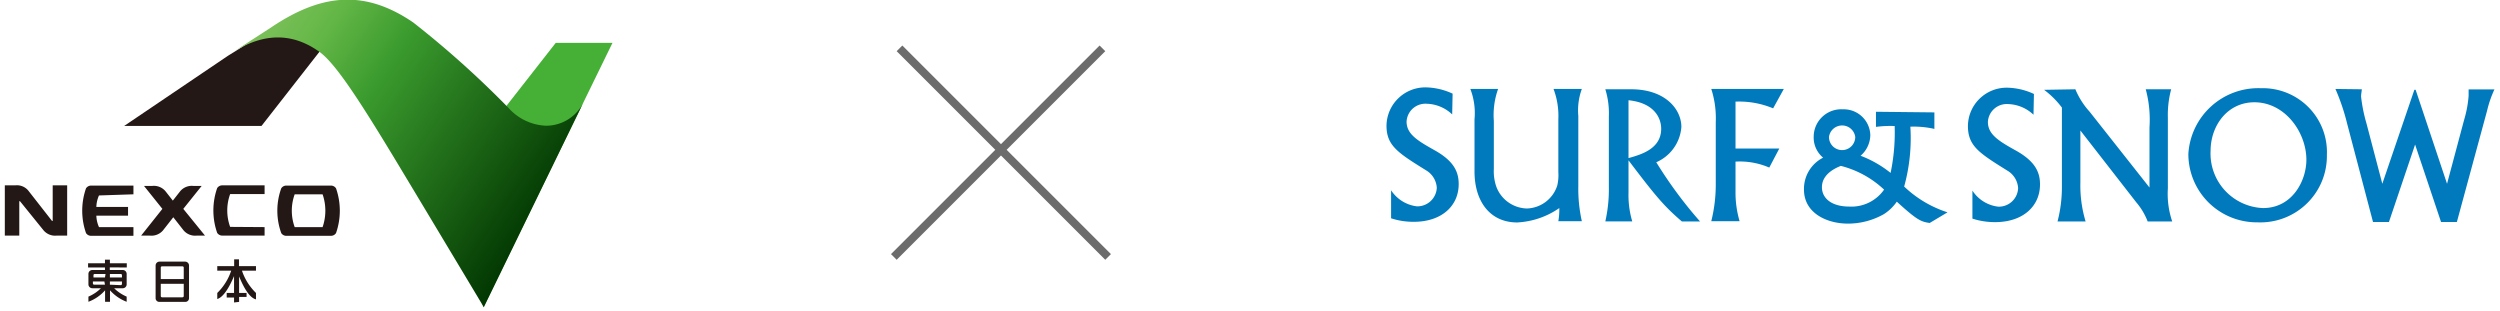 <svg width="410" height="51" fill="none" xmlns="http://www.w3.org/2000/svg"><g clip-path="url(#a)"><path d="m43.036 5.644 10.623 1.222-10.774 13.789H20.36L37.367 9.16l5.669-3.517Z" fill="#231815"/><path d="m79.273 50.413 21.171-43.378h-9.305l-17.591 22.48 5.725 20.898Z" fill="#45B035"/><path d="M95.66 16.855a6.832 6.832 0 0 1-6.14 3.762 8.693 8.693 0 0 1-6.122-2.916A158.138 158.138 0 0 0 67.747 3.668c-7.647-5.192-14.654-4.966-23.223.79l-7.176 4.646c3.428-2.313 8.89-5.022 15.067-.583 2.58 1.881 6.385 7.675 12.695 18.134 4.67 7.75 14.239 23.72 14.239 23.72l16.31-33.52Z" fill="url(#b)"/><path d="M3.276 32.994h-.113v5.644H.79v-8.24h1.695a2.433 2.433 0 0 1 2.147.847L8.53 36.23h.113v-5.831h2.373v8.239H9.322a2.488 2.488 0 0 1-2.166-.847l-3.88-4.797Zm40.117 4.252v1.392h-6.912a.999.999 0 0 1-.866-.452 11.141 11.141 0 0 1 0-7.336.998.998 0 0 1 .866-.452h6.912v1.43h-5.65a7.91 7.91 0 0 0 0 5.38l5.65.038Zm11.716-6.358a.996.996 0 0 0-.867-.452h-7.251a.98.98 0 0 0-.867.452 10.823 10.823 0 0 0 0 7.336.98.98 0 0 0 .867.452h7.251a1 1 0 0 0 .867-.452c.828-2.375.828-4.96 0-7.336Zm-2.204 6.358h-4.577a7.91 7.91 0 0 1 0-5.38h4.577a8.23 8.23 0 0 1 0 5.38Zm-31.021-5.38v-1.43h-6.912a1 1 0 0 0-.866.451 11.143 11.143 0 0 0 0 7.337.997.997 0 0 0 .866.451h6.912v-1.43h-5.65a4.96 4.96 0 0 1-.433-1.88h5.198v-1.43h-5.198a4.96 4.96 0 0 1 .433-1.881l5.65-.188Zm8.174 2.389 3.014-3.762h-1.337a2.489 2.489 0 0 0-2.166.846L28.345 32.9l-1.225-1.56a2.485 2.485 0 0 0-2.166-.847h-1.337l3.014 3.762-3.485 4.383h1.413a2.49 2.49 0 0 0 2.166-.847l1.695-2.163 1.695 2.163a2.488 2.488 0 0 0 2.166.847h1.337l-3.56-4.383Zm9.154 15.255v-.808h1.224v-.659h-1.224v-2.709c.603 1.449 1.582 3.48 2.769 3.763v-1.054a9.122 9.122 0 0 1-2.298-3.649h2.298v-.752h-2.788v-1.11h-.79v1.11h-2.77v.752h2.28a9.083 9.083 0 0 1-2.28 3.65v.996c1.168-.357 2.167-2.389 2.75-3.762v2.765h-1.205v.753h1.206v.809l.828-.094Zm-8.852-6.602h-4.22a.64.64 0 0 0-.62.64v5.342a.603.603 0 0 0 .602.62h4.276a.603.603 0 0 0 .602-.62v-5.343a.64.64 0 0 0-.64-.64Zm-.433.77a.207.207 0 0 1 .207.208v1.881h-3.767v-1.881a.206.206 0 0 1 .226-.207h3.334Zm-3.334 5.08a.208.208 0 0 1-.209-.123.207.207 0 0 1-.017-.084v-2.013h3.767v2.013a.207.207 0 0 1-.207.207h-3.334Zm-5.801-4.891v-.696h-2.769v-.583h-.81v.583h-2.768v.696h2.768v.414h-2.071a.64.64 0 0 0-.64.64v1.73a.64.64 0 0 0 .64.62h1.412a6.668 6.668 0 0 1-2.053 1.374v.846a6.818 6.818 0 0 0 2.731-1.88v1.88h.81v-1.88a6.95 6.95 0 0 0 2.731 1.88v-.846a6.668 6.668 0 0 1-2.053-1.373h1.413a.64.64 0 0 0 .64-.621v-1.73a.639.639 0 0 0-.64-.64h-2.128v-.433l2.787.019Zm-3.579 2.822h-1.77a.207.207 0 0 1-.207-.226v-.301h1.883l.095.527Zm0-1.185H15.33v-.358a.187.187 0 0 1 .125-.197.187.187 0 0 1 .082-.01h1.77l-.093.565Zm.81 1.185v-.527h1.978v.376a.206.206 0 0 1-.207.226l-1.77-.075Zm1.77-1.75a.187.187 0 0 1 .198.125c.01.026.013.054.01.082v.358h-1.978v-.565h1.77Z" fill="#231815"/></g><path stroke="#6C6C6C" stroke-width="1.316" d="m147.518 7.929 34.21 34.211m-.93-34.21-34.21 34.21"/><g clip-path="url(#c)" fill="#007ABD"><path d="M245.689 14.59a12.709 12.709 0 0 0-.7 5.24v7.898a7.639 7.639 0 0 0 .438 2.97 5.479 5.479 0 0 0 1.966 2.5 5.508 5.508 0 0 0 3.026.994 5.4 5.4 0 0 0 4.974-3.774 7.425 7.425 0 0 0 .175-2.184V19.57c.078-1.696-.19-3.39-.788-4.98h4.641a10.228 10.228 0 0 0-.578 4.42v11.566a24.454 24.454 0 0 0 .578 5.696h-3.853c.121-.71.174-1.43.158-2.149a13.266 13.266 0 0 1-6.901 2.359c-4.502 0-7.006-3.495-7.006-8.369V19.57a10.97 10.97 0 0 0-.684-4.98h4.554Zm18.164 4.542a13.435 13.435 0 0 0-.578-4.49h4.239c5.587 0 8.232 3.267 8.232 6.185a6.855 6.855 0 0 1-1.252 3.462 6.882 6.882 0 0 1-2.864 2.32 70.225 70.225 0 0 0 7.181 9.715h-2.978c-2.925-2.516-4.256-4.088-8.757-10.029v5.329a15.074 15.074 0 0 0 .613 4.682h-4.414c.412-1.84.606-3.722.578-5.608V19.132Zm3.223 6.796c2.049-.576 5.359-1.502 5.359-4.822 0-1.624-1.015-4.228-5.359-4.664v9.486Zm25.467-11.338-1.751 3.18a14.398 14.398 0 0 0-6.166-1.102v7.688h7.181l-1.646 3.127a12.147 12.147 0 0 0-5.535-.978v4.857c-.024 1.66.201 3.315.666 4.909h-4.642c.495-1.989.742-4.03.736-6.08V20.023c.075-1.84-.174-3.68-.736-5.434h11.893Zm24.697 3.843v2.708a15.254 15.254 0 0 0-3.941-.367 29.766 29.766 0 0 1-1.016 9.82 18.422 18.422 0 0 0 7.111 4.227l-2.925 1.747c-1.454-.21-2.067-.471-5.395-3.494a7.352 7.352 0 0 1-2.119 2.044 11.936 11.936 0 0 1-5.885 1.555c-3.503 0-7.217-1.747-7.217-5.573a5.73 5.73 0 0 1 3.136-5.242 4.29 4.29 0 0 1-1.542-3.494 4.497 4.497 0 0 1 1.435-3.231 4.52 4.52 0 0 1 3.33-1.206 4.372 4.372 0 0 1 3.149 1.18 4.352 4.352 0 0 1 1.37 3.065 4.568 4.568 0 0 1-1.594 3.372 18.096 18.096 0 0 1 4.921 2.813c.529-2.527.752-5.108.666-7.688a18.246 18.246 0 0 0-3.065.14v-2.48l9.581.104Zm-17.288 4.036c0 .57.227 1.117.631 1.52a2.157 2.157 0 0 0 3.678-1.52 2.167 2.167 0 0 0-2.155-1.892 2.167 2.167 0 0 0-2.154 1.892Zm1.944 4.735c-.735.297-3.1 1.275-3.1 3.494 0 1.747 1.471 3.18 4.519 3.18a6.53 6.53 0 0 0 5.675-2.778 16.165 16.165 0 0 0-7.094-3.896Zm31.598-8.386a6.296 6.296 0 0 0-4.116-1.747 3.109 3.109 0 0 0-3.054 1.725 3.092 3.092 0 0 0-.309 1.192c0 2.045 1.751 3.128 4.554 4.683 3.135 1.747 3.993 3.494 3.993 5.573 0 3.582-2.802 6.185-7.356 6.185a11.833 11.833 0 0 1-3.731-.577v-4.595a5.842 5.842 0 0 0 4.256 2.638 3.174 3.174 0 0 0 2.245-.858 3.16 3.16 0 0 0 .996-2.181 3.577 3.577 0 0 0-1.752-2.865c-4.624-2.883-6.48-4.037-6.48-7.339a6.324 6.324 0 0 1 1.911-4.464 6.36 6.36 0 0 1 4.517-1.808c1.521.033 3.019.384 4.396 1.031l-.07 3.407Zm-95.336-.053a6.296 6.296 0 0 0-4.116-1.747 3.105 3.105 0 0 0-3.054 1.725 3.074 3.074 0 0 0-.309 1.193c0 2.044 1.751 3.11 4.554 4.682 3.135 1.747 3.993 3.494 3.993 5.573 0 3.582-2.802 6.185-7.356 6.185a11.66 11.66 0 0 1-3.731-.576v-4.595a5.9 5.9 0 0 0 4.256 2.638c.83.01 1.631-.301 2.235-.868a3.191 3.191 0 0 0 1.005-2.172 3.576 3.576 0 0 0-1.751-2.866c-4.642-2.882-6.498-4.053-6.498-7.337a6.349 6.349 0 0 1 1.923-4.466 6.382 6.382 0 0 1 4.522-1.806c1.522.034 3.019.385 4.397 1.03l-.07 3.407Zm102.202-4.123a12.7 12.7 0 0 0 2.33 3.669l9.826 12.44v-9.854a19.175 19.175 0 0 0-.613-6.255h4.169a16.288 16.288 0 0 0-.543 4.63v11.653a14.016 14.016 0 0 0 .718 5.399h-4.029a10.715 10.715 0 0 0-1.857-3.128l-9.178-11.793v8.561a20.343 20.343 0 0 0 .859 6.36h-4.607a22.52 22.52 0 0 0 .718-5.73V17.646a14.452 14.452 0 0 0-2.925-2.917l5.132-.088Zm30.442-.175a10.532 10.532 0 0 1 7.792 3.12 10.458 10.458 0 0 1 3.015 7.817 10.863 10.863 0 0 1-3.292 7.976 10.913 10.913 0 0 1-8.076 3.084 11.254 11.254 0 0 1-8.024-3.243 11.197 11.197 0 0 1-3.326-7.974 11.451 11.451 0 0 1 3.75-7.815 11.505 11.505 0 0 1 8.161-2.965Zm.333 19.655c4.851 0 7.111-4.542 7.111-7.914 0-4.508-3.503-9.434-8.53-9.434-4.379 0-7.181 3.79-7.181 7.984a8.926 8.926 0 0 0 2.345 6.469 8.984 8.984 0 0 0 6.255 2.896Zm16.201-19.48c0 .21-.122.803-.122 1.188a25.69 25.69 0 0 0 .876 4.368l2.609 9.94 5.255-15.409h.21l5.15 15.41 2.802-10.483c.387-1.286.634-2.61.736-3.948v-1.049h4.239a18.003 18.003 0 0 0-1.209 3.495l-4.957 18.257h-2.592l-4.256-12.702-4.292 12.702h-2.609l-4.274-16.248a34.784 34.784 0 0 0-1.892-5.574l4.326.053Z"/></g><defs><clipPath id="a"><path fill="#fff" transform="translate(.79)" d="M0 0h99.654v50.413H0z"/></clipPath><clipPath id="c"><path fill="#fff" transform="translate(227.316 14.362)" d="M0 0h181.722v22.276H0z"/></clipPath><linearGradient id="b" x1="40.696" y1="2.018" x2="90.496" y2="35.665" gradientUnits="userSpaceOnUse"><stop stop-color="#85C362"/><stop offset=".2" stop-color="#63B746"/><stop offset=".4" stop-color="#3A9A2D"/><stop offset="1" stop-color="#003400"/></linearGradient></defs></svg>